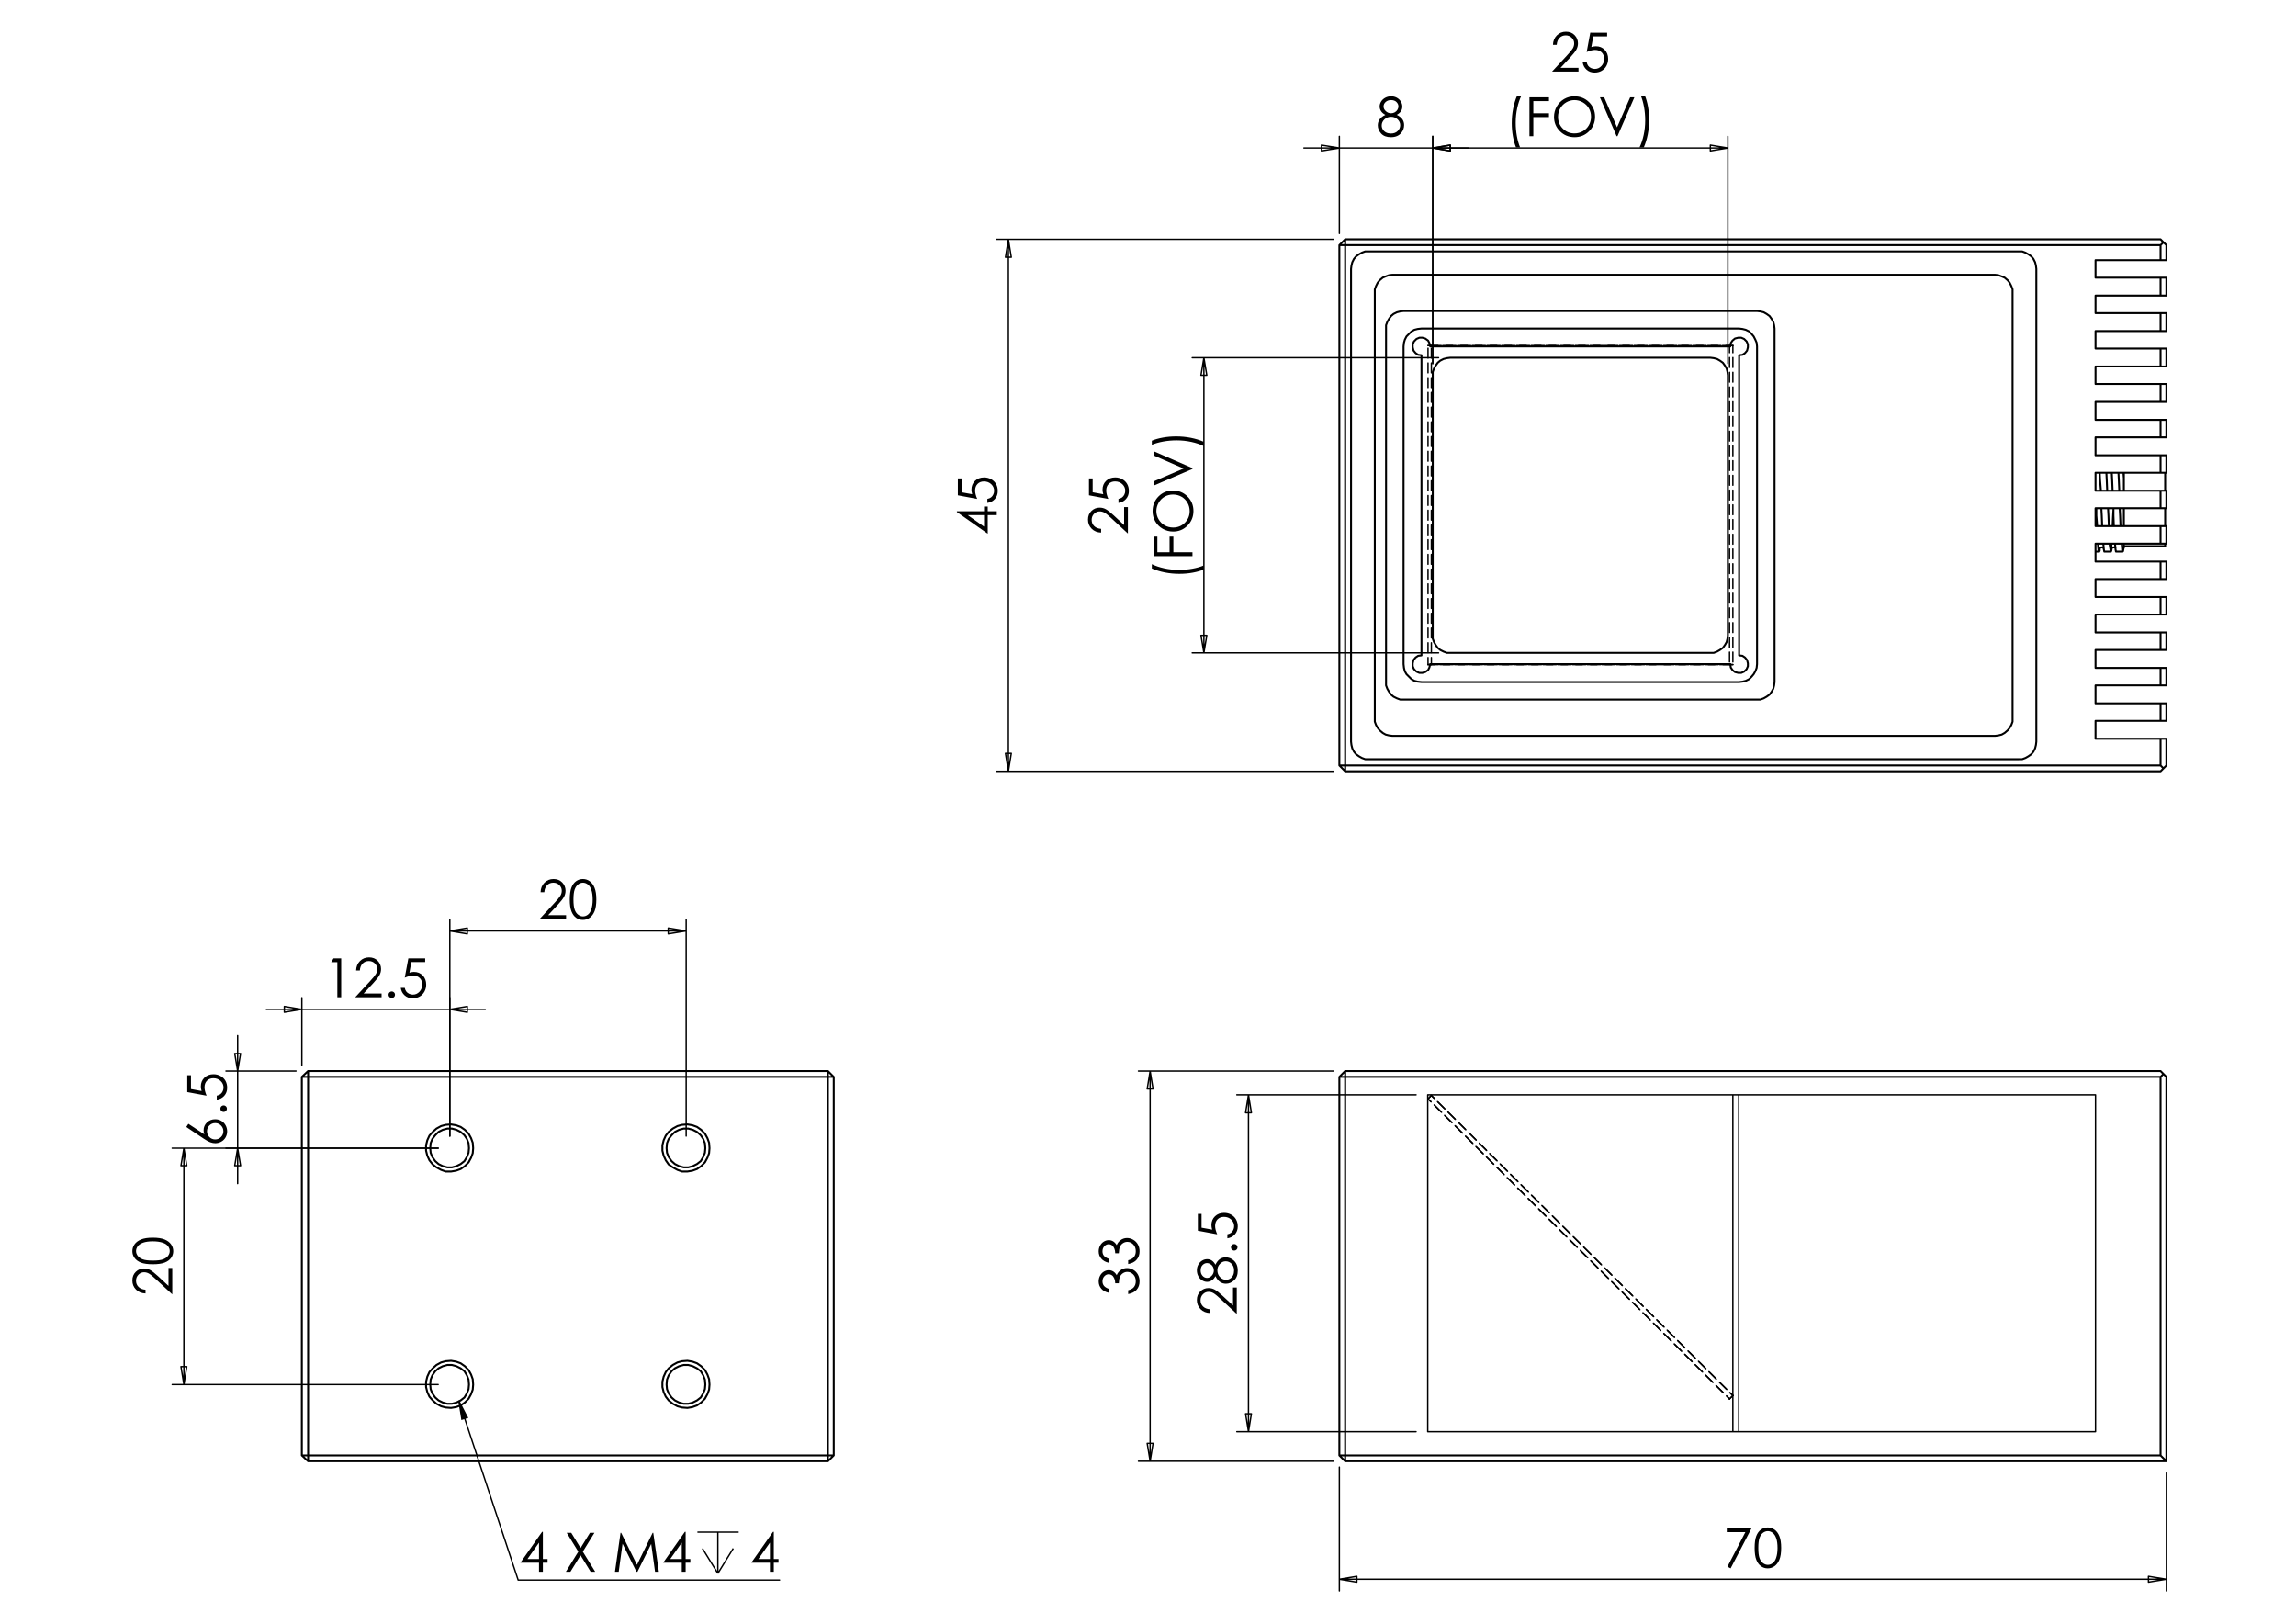 <?xml version="1.0" encoding="utf-8"?>
<!-- Generator: Adobe Illustrator 16.0.0, SVG Export Plug-In . SVG Version: 6.00 Build 0)  -->
<!DOCTYPE svg PUBLIC "-//W3C//DTD SVG 1.1//EN" "http://www.w3.org/Graphics/SVG/1.1/DTD/svg11.dtd">
<svg version="1.1" id="Ebene_1" xmlns="http://www.w3.org/2000/svg" xmlns:xlink="http://www.w3.org/1999/xlink" x="0px" y="0px"
	 width="841.89px" height="595.276px" viewBox="0 0 841.89 595.276" enable-background="new 0 0 841.89 595.276"
	 xml:space="preserve">
<g>
	<path d="M350.871,187.725v-0.289h9.955v-1.727h1.358v1.727h3.318v1.415h-3.318v6.827L350.871,187.725z M360.826,188.851h-5.995
		l5.995,4.227V188.851z"/>
	<path d="M351.23,175.412h1.358v5.069l3.892,0.713c-0.182-0.62-0.273-1.178-0.273-1.675c0-1.298,0.435-2.369,1.305-3.211
		c0.87-0.843,1.984-1.264,3.342-1.264c0.938,0,1.798,0.217,2.581,0.65s1.383,1.02,1.8,1.76c0.417,0.74,0.625,1.595,0.625,2.565
		c0,1.157-0.354,2.133-1.063,2.929c-0.708,0.794-1.625,1.27-2.75,1.425v-1.464c0.55-0.11,0.996-0.296,1.339-0.557
		c0.343-0.262,0.619-0.611,0.829-1.048c0.211-0.436,0.315-0.894,0.315-1.372c0-0.937-0.355-1.742-1.066-2.415
		c-0.71-0.672-1.598-1.008-2.664-1.008c-0.962,0-1.744,0.304-2.345,0.911c-0.601,0.608-0.901,1.419-0.901,2.434
		c0,0.841,0.255,1.859,0.766,3.055l-7.092-1.319V175.412z"/>
</g>
<g>
	<path d="M403.757,193.897v1.368c-1.408-0.039-2.563-0.509-3.467-1.412c-0.903-0.903-1.355-2.017-1.355-3.343
		c0-1.313,0.424-2.376,1.271-3.188c0.848-0.812,1.848-1.218,3-1.218c0.809,0,1.568,0.193,2.276,0.581
		c0.708,0.387,1.668,1.139,2.877,2.255l3.829,3.556v-6.586h1.378v9.695l-5.893-5.455c-1.185-1.106-2.064-1.826-2.637-2.159
		c-0.573-0.333-1.176-0.5-1.812-0.5c-0.802,0-1.493,0.299-2.072,0.898c-0.58,0.599-0.869,1.331-0.869,2.198
		c0,0.913,0.304,1.671,0.912,2.276C401.803,193.468,402.657,193.813,403.757,193.897z"/>
	<path d="M399.293,175.409h1.359v5.072l3.892,0.714c-0.182-0.62-0.274-1.179-0.274-1.677c0-1.299,0.436-2.371,1.306-3.214
		c0.87-0.844,1.984-1.265,3.342-1.265c0.938,0,1.799,0.217,2.582,0.65c0.783,0.434,1.382,1.021,1.799,1.761
		c0.418,0.741,0.626,1.597,0.626,2.567c0,1.158-0.354,2.135-1.063,2.931c-0.708,0.796-1.625,1.271-2.75,1.427v-1.466
		c0.55-0.11,0.997-0.296,1.339-0.558c0.343-0.262,0.62-0.611,0.829-1.048c0.211-0.437,0.316-0.895,0.316-1.374
		c0-0.938-0.355-1.743-1.066-2.416c-0.711-0.673-1.599-1.009-2.665-1.009c-0.962,0-1.743,0.304-2.344,0.912
		c-0.601,0.608-0.901,1.42-0.901,2.436c0,0.841,0.256,1.861,0.767,3.057l-7.093-1.319V175.409z"/>
</g>
<g>
	<path d="M422.349,208.407v-1.573c1.3,0.634,2.817,1.143,4.55,1.524c1.733,0.382,3.522,0.573,5.365,0.573
		c1.707,0,3.354-0.144,4.938-0.432c1.585-0.288,2.979-0.685,4.182-1.189v1.496c-1.151,0.479-2.506,0.86-4.065,1.146
		c-1.559,0.285-3.182,0.427-4.87,0.427c-1.817,0-3.588-0.168-5.312-0.505S423.817,209.048,422.349,208.407z"/>
	<path d="M422.979,203.893v-7.155h1.398v5.728h4.473v-5.728h1.396v5.728h7.005v1.427H422.979z"/>
	<path d="M422.62,187.451c0-2.163,0.722-3.973,2.163-5.43c1.443-1.458,3.218-2.186,5.327-2.186c2.09,0,3.86,0.727,5.316,2.181
		c1.455,1.454,2.184,3.227,2.184,5.319c0,2.118-0.726,3.905-2.174,5.362c-1.449,1.457-3.201,2.186-5.259,2.186
		c-1.371,0-2.642-0.332-3.813-0.996c-1.171-0.664-2.087-1.568-2.751-2.715C422.951,190.026,422.62,188.785,422.62,187.451z
		 M424.008,187.388c0,1.057,0.274,2.058,0.825,3.005c0.55,0.947,1.292,1.685,2.224,2.217c0.933,0.532,1.971,0.797,3.117,0.797
		c1.695,0,3.128-0.588,4.296-1.765c1.169-1.176,1.753-2.595,1.753-4.254c0-1.108-0.269-2.134-0.807-3.078
		c-0.537-0.943-1.271-1.679-2.203-2.208c-0.932-0.528-1.969-0.792-3.107-0.792c-1.133,0-2.157,0.265-3.073,0.792
		c-0.916,0.529-1.649,1.272-2.199,2.232C424.282,185.294,424.008,186.312,424.008,187.388z"/>
	<path d="M422.979,178.058v-1.554l11.027-4.732l-11.027-4.811v-1.553l14.272,6.213v0.311L422.979,178.058z"/>
	<path d="M441.384,161.971v1.573c-1.3-0.641-2.817-1.15-4.55-1.529c-1.733-0.379-3.522-0.568-5.365-0.568
		c-1.707,0-3.354,0.144-4.938,0.432c-1.585,0.288-2.979,0.685-4.182,1.189v-1.495c1.151-0.485,2.508-0.869,4.069-1.15
		c1.563-0.282,3.188-0.422,4.876-0.422c1.812,0,3.578,0.168,5.302,0.505S439.916,161.331,441.384,161.971z"/>
</g>
<g>
	<path d="M570.804,16.441h-1.368c0.039-1.407,0.509-2.563,1.412-3.467c0.902-0.903,2.017-1.355,3.344-1.355
		c1.313,0,2.376,0.424,3.188,1.272c0.813,0.847,1.218,1.847,1.218,2.999c0,0.81-0.193,1.568-0.58,2.277
		c-0.388,0.708-1.139,1.667-2.255,2.877l-3.557,3.829h6.586v1.377h-9.695l5.454-5.893c1.106-1.185,1.826-2.063,2.159-2.637
		c0.334-0.572,0.5-1.176,0.5-1.811c0-0.803-0.299-1.494-0.897-2.073s-1.331-0.869-2.198-0.869c-0.912,0-1.671,0.304-2.275,0.912
		C571.232,14.488,570.888,15.341,570.804,16.441z"/>
	<path d="M589.292,11.978v1.358h-5.073l-0.714,3.892c0.62-0.182,1.18-0.273,1.677-0.273c1.3,0,2.37,0.435,3.214,1.305
		c0.844,0.87,1.266,1.984,1.266,3.342c0,0.938-0.217,1.798-0.65,2.581c-0.434,0.782-1.021,1.383-1.762,1.8s-1.596,0.626-2.566,0.626
		c-1.159,0-2.136-0.354-2.931-1.063c-0.796-0.708-1.271-1.625-1.427-2.75h1.465c0.11,0.55,0.296,0.996,0.558,1.339
		c0.263,0.343,0.612,0.619,1.049,0.829c0.437,0.21,0.895,0.315,1.373,0.315c0.938,0,1.744-0.355,2.417-1.066
		c0.673-0.71,1.01-1.598,1.01-2.664c0-0.962-0.306-1.744-0.913-2.345c-0.608-0.601-1.421-0.901-2.436-0.901
		c-0.842,0-1.86,0.256-3.058,0.767l1.32-7.092H589.292z"/>
</g>
<g>
	<path d="M556.296,35.032h1.572c-0.635,1.3-1.143,2.817-1.524,4.551c-0.382,1.733-0.572,3.521-0.572,5.365
		c0,1.707,0.145,3.354,0.431,4.938c0.289,1.585,0.686,2.979,1.189,4.183h-1.494c-0.479-1.152-0.861-2.507-1.146-4.065
		c-0.285-1.559-0.427-3.183-0.427-4.871c0-1.817,0.167-3.588,0.504-5.312S555.655,36.5,556.296,35.032z"/>
	<path d="M560.811,35.663h7.154v1.397h-5.729v4.472h5.729v1.397h-5.729v7.005h-1.426V35.663z"/>
	<path d="M577.25,35.303c2.164,0,3.974,0.722,5.432,2.164c1.456,1.443,2.186,3.218,2.186,5.327c0,2.089-0.727,3.861-2.182,5.317
		c-1.454,1.456-3.227,2.183-5.317,2.183c-2.118,0-3.906-0.725-5.363-2.174c-1.457-1.448-2.186-3.201-2.186-5.258
		c0-1.372,0.331-2.643,0.995-3.813c0.664-1.17,1.568-2.087,2.715-2.75C574.677,35.635,575.917,35.303,577.25,35.303z
		 M577.313,36.691c-1.057,0-2.059,0.275-3.004,0.825c-0.946,0.55-1.686,1.292-2.218,2.224c-0.531,0.932-0.797,1.971-0.797,3.117
		c0,1.696,0.588,3.128,1.765,4.297s2.595,1.752,4.254,1.752c1.108,0,2.135-0.269,3.078-0.806s1.679-1.272,2.207-2.204
		c0.528-0.933,0.793-1.968,0.793-3.107c0-1.133-0.265-2.158-0.793-3.074c-0.528-0.916-1.271-1.649-2.231-2.199
		S578.39,36.691,577.313,36.691z"/>
	<path d="M586.645,35.663h1.553l4.732,11.026l4.811-11.026h1.554l-6.213,14.271h-0.311L586.645,35.663z"/>
	<path d="M602.731,54.068h-1.572c0.641-1.3,1.15-2.817,1.529-4.551c0.378-1.733,0.567-3.522,0.567-5.365
		c0-1.708-0.145-3.354-0.433-4.938s-0.684-2.979-1.188-4.182h1.495c0.485,1.151,0.868,2.508,1.15,4.07
		c0.281,1.562,0.422,3.187,0.422,4.875c0,1.812-0.168,3.579-0.504,5.302C603.861,51.003,603.372,52.599,602.731,54.068z"/>
</g>
<g>
	<path d="M512.162,42.104c0.963,0.479,1.652,1.025,2.069,1.64c0.417,0.614,0.625,1.313,0.625,2.095c0,1.1-0.358,2.07-1.075,2.911
		c-0.879,1.029-2.136,1.543-3.771,1.543c-1.577,0-2.772-0.451-3.587-1.354c-0.813-0.902-1.222-1.897-1.222-2.984
		c0-0.795,0.214-1.512,0.641-2.148c0.426-0.637,1.138-1.205,2.132-1.703c-0.697-0.362-1.221-0.812-1.569-1.348
		c-0.35-0.537-0.523-1.112-0.523-1.727c0-0.622,0.185-1.228,0.557-1.82c0.372-0.591,0.886-1.057,1.541-1.397
		c0.655-0.339,1.365-0.509,2.128-0.509c0.743,0,1.432,0.172,2.064,0.514c0.633,0.343,1.13,0.809,1.487,1.397
		c0.359,0.588,0.539,1.207,0.539,1.853c0,0.647-0.17,1.223-0.509,1.727C513.349,41.299,512.84,41.736,512.162,42.104z
		 M510.103,42.823c-0.981,0-1.804,0.318-2.469,0.956s-0.996,1.379-0.996,2.227c0,0.524,0.142,1.019,0.426,1.484
		c0.283,0.466,0.681,0.825,1.19,1.077s1.101,0.378,1.771,0.378c1.038,0,1.864-0.307,2.477-0.921c0.613-0.614,0.92-1.333,0.92-2.154
		c0-0.796-0.324-1.502-0.973-2.12C511.801,43.131,511.018,42.823,510.103,42.823z M510.035,36.691c-0.784,0-1.433,0.231-1.947,0.694
		s-0.771,1.014-0.771,1.654c0,0.634,0.275,1.208,0.83,1.723c0.553,0.514,1.199,0.771,1.938,0.771c0.472,0,0.919-0.116,1.339-0.349
		c0.421-0.233,0.749-0.552,0.986-0.956c0.236-0.404,0.354-0.811,0.354-1.218c0-0.576-0.232-1.106-0.698-1.591
		C511.598,36.933,510.922,36.691,510.035,36.691z"/>
</g>
<g>
	<path d="M633.169,560.35h9.047l-7.632,14.631l-1.181-0.605l6.585-12.667h-6.819V560.35z"/>
	<path d="M643.381,567.491c0-1.883,0.201-3.338,0.604-4.366c0.405-1.027,0.976-1.807,1.713-2.338
		c0.736-0.529,1.561-0.796,2.472-0.796c0.925,0,1.763,0.268,2.512,0.801c0.75,0.534,1.344,1.334,1.78,2.401
		c0.436,1.067,0.653,2.5,0.653,4.298c0,1.792-0.215,3.219-0.645,4.279c-0.431,1.061-1.023,1.861-1.779,2.4
		c-0.756,0.54-1.597,0.811-2.521,0.811c-0.911,0-1.732-0.262-2.463-0.786c-0.73-0.523-1.302-1.304-1.711-2.343
		C643.586,570.813,643.381,569.36,643.381,567.491z M644.729,567.515c0,1.612,0.143,2.831,0.431,3.655
		c0.287,0.826,0.713,1.452,1.275,1.88c0.563,0.427,1.157,0.641,1.784,0.641c0.634,0,1.225-0.21,1.774-0.626
		c0.55-0.418,0.967-1.044,1.251-1.879c0.355-1.017,0.533-2.24,0.533-3.671c0-1.437-0.158-2.614-0.475-3.529
		c-0.317-0.916-0.755-1.586-1.313-2.01c-0.561-0.425-1.149-0.636-1.771-0.636c-0.634,0-1.229,0.211-1.784,0.636
		c-0.556,0.424-0.979,1.049-1.271,1.873C644.873,564.675,644.729,565.897,644.729,567.515z"/>
</g>
<g>
	<path d="M406.529,472.501v1.454c-1.177-0.265-2.083-0.771-2.716-1.521c-0.634-0.751-0.951-1.636-0.951-2.657
		c0-0.743,0.169-1.437,0.51-2.08c0.339-0.643,0.797-1.141,1.372-1.493c0.577-0.353,1.177-0.528,1.805-0.528
		c1.229,0,2.203,0.61,2.921,1.833c0.278-0.686,0.686-1.248,1.222-1.688c0.757-0.619,1.604-0.93,2.542-0.93
		c0.809,0,1.581,0.213,2.314,0.64c0.734,0.427,1.301,1.009,1.703,1.746c0.401,0.736,0.602,1.561,0.602,2.473
		c0,1.228-0.355,2.252-1.063,3.073c-0.708,0.821-1.748,1.358-3.119,1.609v-1.396c0.925-0.245,1.595-0.598,2.008-1.057
		c0.524-0.588,0.786-1.339,0.786-2.25c0-1.034-0.311-1.865-0.931-2.491c-0.621-0.628-1.349-0.941-2.184-0.941
		c-0.555,0-1.076,0.157-1.562,0.47c-0.485,0.314-0.85,0.734-1.096,1.262c-0.246,0.526-0.398,1.343-0.456,2.448h-1.31
		c0-0.652-0.115-1.248-0.345-1.784s-0.522-0.926-0.878-1.168c-0.355-0.243-0.744-0.364-1.164-0.364c-0.622,0-1.158,0.247-1.61,0.742
		c-0.454,0.494-0.68,1.119-0.68,1.876c0,0.614,0.173,1.145,0.519,1.591C405.114,471.813,405.701,472.191,406.529,472.501z"/>
	<path d="M406.529,461.495v1.455c-1.177-0.266-2.083-0.771-2.716-1.522c-0.634-0.75-0.951-1.636-0.951-2.656
		c0-0.744,0.169-1.437,0.51-2.081c0.339-0.643,0.797-1.141,1.372-1.493c0.577-0.353,1.177-0.528,1.805-0.528
		c1.229,0,2.203,0.61,2.921,1.833c0.278-0.685,0.686-1.248,1.222-1.688c0.757-0.62,1.604-0.931,2.542-0.931
		c0.809,0,1.581,0.213,2.314,0.64c0.734,0.427,1.301,1.009,1.703,1.746s0.602,1.561,0.602,2.473c0,1.229-0.355,2.252-1.063,3.073
		c-0.708,0.821-1.748,1.358-3.119,1.609v-1.396c0.925-0.244,1.595-0.597,2.008-1.056c0.524-0.589,0.786-1.339,0.786-2.25
		c0-1.034-0.311-1.866-0.931-2.492c-0.621-0.627-1.349-0.941-2.184-0.941c-0.555,0-1.076,0.158-1.562,0.471
		c-0.485,0.313-0.85,0.733-1.096,1.261s-0.398,1.343-0.456,2.449h-1.31c0-0.653-0.115-1.248-0.345-1.785
		c-0.229-0.536-0.522-0.926-0.878-1.168c-0.355-0.243-0.744-0.363-1.164-0.363c-0.622,0-1.158,0.247-1.61,0.741
		c-0.454,0.494-0.68,1.119-0.68,1.877c0,0.613,0.173,1.144,0.519,1.59C405.114,460.807,405.701,461.185,406.529,461.495z"/>
</g>
<g>
	<path d="M443.688,480.005v1.367c-1.407-0.039-2.563-0.509-3.467-1.411c-0.903-0.901-1.355-2.016-1.355-3.341
		c0-1.313,0.424-2.374,1.271-3.186c0.848-0.811,1.848-1.216,2.999-1.216c0.809,0,1.568,0.192,2.276,0.579s1.668,1.139,2.878,2.254
		l3.828,3.554v-6.581h1.378v9.687l-5.893-5.449c-1.185-1.106-2.063-1.824-2.637-2.158c-0.573-0.332-1.176-0.498-1.812-0.498
		c-0.802,0-1.493,0.298-2.072,0.896c-0.58,0.598-0.869,1.33-0.869,2.195c0,0.912,0.304,1.671,0.912,2.274
		C441.734,479.577,442.589,479.921,443.688,480.005z"/>
	<path d="M445.667,463.666c0.479-0.964,1.025-1.654,1.64-2.07c0.615-0.417,1.313-0.626,2.096-0.626c1.1,0,2.07,0.359,2.911,1.077
		c1.028,0.879,1.543,2.137,1.543,3.771c0,1.577-0.451,2.773-1.354,3.588s-1.896,1.222-2.984,1.222c-0.796,0-1.512-0.213-2.149-0.64
		c-0.636-0.427-1.203-1.138-1.702-2.134c-0.362,0.698-0.812,1.223-1.349,1.571s-1.112,0.523-1.728,0.523
		c-0.62,0-1.227-0.187-1.818-0.558s-1.058-0.886-1.396-1.542c-0.341-0.655-0.51-1.365-0.51-2.128c0-0.743,0.172-1.432,0.514-2.065
		c0.343-0.634,0.81-1.13,1.398-1.489c0.588-0.357,1.205-0.537,1.852-0.537c0.647,0,1.223,0.169,1.728,0.509
		C444.862,462.477,445.299,462.987,445.667,463.666z M440.254,465.793c0,0.783,0.231,1.434,0.693,1.947
		c0.463,0.516,1.014,0.772,1.654,0.772c0.634,0,1.208-0.276,1.723-0.83c0.514-0.554,0.771-1.2,0.771-1.938
		c0-0.472-0.116-0.919-0.349-1.34s-0.552-0.749-0.957-0.986c-0.403-0.236-0.809-0.354-1.217-0.354c-0.575,0-1.106,0.232-1.592,0.699
		C440.496,464.229,440.254,464.907,440.254,465.793z M446.386,465.726c0,0.98,0.317,1.805,0.955,2.47s1.38,0.997,2.227,0.997
		c0.524,0,1.019-0.143,1.484-0.427c0.466-0.283,0.825-0.681,1.077-1.19s0.378-1.101,0.378-1.772c0-1.039-0.307-1.865-0.921-2.479
		c-0.615-0.613-1.332-0.92-2.154-0.92c-0.795,0-1.502,0.324-2.119,0.974C446.694,464.027,446.386,464.809,446.386,465.726z"/>
	<path d="M451.362,457.286c0-0.329,0.116-0.611,0.349-0.844c0.233-0.232,0.518-0.35,0.854-0.35c0.33,0,0.613,0.117,0.85,0.35
		s0.354,0.515,0.354,0.844s-0.117,0.61-0.354,0.843c-0.236,0.233-0.52,0.35-0.85,0.35c-0.337,0-0.621-0.116-0.854-0.35
		C451.479,457.896,451.362,457.615,451.362,457.286z"/>
	<path d="M439.225,445.027h1.359v5.069l3.892,0.714c-0.182-0.62-0.273-1.179-0.273-1.676c0-1.298,0.436-2.368,1.306-3.211
		s1.983-1.264,3.342-1.264c0.938,0,1.799,0.216,2.581,0.649c0.783,0.434,1.383,1.02,1.799,1.76c0.418,0.74,0.627,1.595,0.627,2.565
		c0,1.157-0.355,2.132-1.063,2.928c-0.708,0.795-1.625,1.271-2.75,1.426v-1.464c0.55-0.11,0.997-0.296,1.339-0.558
		c0.343-0.262,0.62-0.611,0.829-1.048c0.211-0.437,0.316-0.894,0.316-1.372c0-0.938-0.356-1.742-1.066-2.414
		c-0.711-0.673-1.599-1.009-2.665-1.009c-0.962,0-1.743,0.304-2.344,0.911s-0.901,1.419-0.901,2.435c0,0.84,0.256,1.858,0.767,3.055
		l-7.093-1.319V445.027z"/>
</g>
<g>
	<path d="M199.586,327.093h-1.367c0.039-1.408,0.509-2.563,1.411-3.467c0.901-0.903,2.015-1.356,3.34-1.356
		c1.313,0,2.375,0.425,3.186,1.271c0.812,0.849,1.217,1.848,1.217,3c0,0.809-0.193,1.568-0.58,2.276
		c-0.387,0.708-1.138,1.668-2.253,2.878l-3.553,3.828h6.581v1.378h-9.688l5.45-5.893c1.105-1.185,1.824-2.063,2.157-2.637
		s0.5-1.177,0.5-1.812c0-0.803-0.299-1.493-0.897-2.072c-0.598-0.58-1.33-0.869-2.196-0.869c-0.911,0-1.669,0.304-2.274,0.912
		C200.014,325.139,199.669,325.994,199.586,327.093z"/>
	<path d="M208.924,329.77c0-1.882,0.202-3.338,0.606-4.366c0.404-1.027,0.974-1.807,1.711-2.338
		c0.737-0.529,1.562-0.796,2.473-0.796c0.924,0,1.761,0.268,2.512,0.801c0.75,0.534,1.343,1.335,1.779,2.402
		c0.437,1.067,0.655,2.499,0.655,4.297c0,1.792-0.215,3.219-0.645,4.279c-0.43,1.061-1.023,1.861-1.78,2.401s-1.597,0.81-2.521,0.81
		c-0.912,0-1.732-0.261-2.463-0.785c-0.731-0.524-1.301-1.305-1.712-2.344C209.129,333.093,208.924,331.64,208.924,329.77z
		 M210.271,329.794c0,1.612,0.144,2.831,0.432,3.655c0.288,0.826,0.713,1.452,1.275,1.88c0.563,0.427,1.157,0.641,1.784,0.641
		c0.633,0,1.225-0.209,1.774-0.626c0.55-0.418,0.967-1.044,1.251-1.879c0.355-1.017,0.534-2.24,0.534-3.671
		c0-1.437-0.159-2.613-0.476-3.529c-0.316-0.915-0.755-1.586-1.313-2.01c-0.56-0.424-1.149-0.636-1.77-0.636
		c-0.634,0-1.229,0.212-1.784,0.636s-0.979,1.049-1.27,1.873C210.417,326.955,210.271,328.176,210.271,329.794z"/>
</g>
<g>
	<path d="M53.358,472.832v1.367c-1.407-0.039-2.563-0.509-3.466-1.411c-0.904-0.901-1.356-2.016-1.356-3.341
		c0-1.313,0.424-2.374,1.272-3.186c0.848-0.811,1.847-1.216,2.999-1.216c0.809,0,1.568,0.192,2.276,0.579
		c0.708,0.388,1.668,1.139,2.877,2.254l3.829,3.554v-6.581h1.378v9.687l-5.893-5.449c-1.184-1.105-2.063-1.824-2.636-2.157
		s-1.177-0.499-1.811-0.499c-0.803,0-1.494,0.298-2.073,0.896c-0.579,0.598-0.869,1.33-0.869,2.195c0,0.913,0.304,1.671,0.912,2.275
		C51.405,472.403,52.259,472.748,53.358,472.832z"/>
	<path d="M56.036,463.493c-1.882,0-3.337-0.202-4.366-0.605c-1.029-0.404-1.808-0.976-2.338-1.713
		c-0.53-0.735-0.796-1.561-0.796-2.472c0-0.924,0.267-1.762,0.801-2.512s1.334-1.343,2.401-1.779c1.067-0.437,2.5-0.654,4.298-0.654
		c1.792,0,3.218,0.215,4.279,0.645c1.061,0.431,1.861,1.023,2.401,1.779c0.54,0.756,0.81,1.598,0.81,2.521
		c0,0.911-0.262,1.732-0.786,2.463c-0.524,0.73-1.305,1.302-2.343,1.712S57.906,463.493,56.036,463.493z M56.061,462.145
		c1.612,0,2.831-0.144,3.656-0.432c0.825-0.287,1.452-0.713,1.879-1.274c0.427-0.563,0.641-1.157,0.641-1.785
		c0-0.634-0.208-1.225-0.626-1.774c-0.417-0.55-1.043-0.967-1.879-1.251c-1.016-0.354-2.239-0.533-3.67-0.533
		c-1.437,0-2.613,0.158-3.53,0.476c-0.916,0.316-1.585,0.755-2.009,1.313c-0.425,0.56-0.636,1.149-0.636,1.77
		c0,0.635,0.211,1.229,0.636,1.785c0.424,0.555,1.048,0.979,1.874,1.27S54.442,462.145,56.061,462.145z"/>
</g>
<g>
	<path d="M68.308,413.178l0.767-1.173l5.84,3.856c-0.174-0.518-0.261-1.002-0.261-1.455c0-1.133,0.409-2.096,1.227-2.885
		c0.818-0.79,1.826-1.185,3.022-1.185c0.822,0,1.564,0.19,2.227,0.573c0.663,0.381,1.19,0.923,1.582,1.625s0.587,1.457,0.587,2.267
		c0,0.782-0.189,1.509-0.567,2.179c-0.379,0.67-0.911,1.195-1.596,1.576c-0.686,0.383-1.42,0.573-2.203,0.573
		c-0.583,0-1.195-0.117-1.839-0.354c-0.644-0.236-1.417-0.658-2.323-1.268L68.308,413.178z M75.905,414.745
		c0,0.828,0.292,1.535,0.878,2.121c0.585,0.585,1.295,0.878,2.129,0.878c0.828,0,1.535-0.293,2.12-0.879
		c0.585-0.585,0.878-1.292,0.878-2.121c0-0.828-0.293-1.535-0.878-2.122c-0.585-0.585-1.292-0.879-2.12-0.879
		c-0.834,0-1.544,0.294-2.129,0.879C76.197,413.208,75.905,413.916,75.905,414.745z"/>
	<path d="M80.804,406.46c0-0.331,0.117-0.611,0.349-0.844c0.233-0.232,0.518-0.35,0.854-0.35c0.331,0,0.613,0.117,0.849,0.35
		c0.236,0.232,0.354,0.513,0.354,0.844c0,0.329-0.118,0.61-0.354,0.843c-0.236,0.232-0.519,0.349-0.849,0.349
		c-0.335,0-0.621-0.116-0.854-0.349C80.921,407.071,80.804,406.79,80.804,406.46z"/>
	<path d="M68.667,394.205h1.358v5.067l3.892,0.714c-0.182-0.619-0.272-1.179-0.272-1.675c0-1.298,0.435-2.369,1.305-3.211
		c0.87-0.843,1.984-1.264,3.342-1.264c0.938,0,1.798,0.216,2.581,0.649s1.383,1.02,1.8,1.759c0.417,0.74,0.626,1.596,0.626,2.565
		c0,1.157-0.354,2.132-1.063,2.927c-0.708,0.796-1.625,1.271-2.75,1.426v-1.464c0.55-0.11,0.996-0.295,1.339-0.558
		c0.343-0.262,0.619-0.611,0.829-1.047c0.21-0.437,0.315-0.894,0.315-1.372c0-0.937-0.355-1.741-1.066-2.414
		c-0.71-0.672-1.598-1.008-2.664-1.008c-0.962,0-1.744,0.304-2.345,0.911s-0.901,1.419-0.901,2.434c0,0.84,0.255,1.858,0.766,3.054
		l-7.092-1.318V394.205z"/>
</g>
<g>
	<path d="M122.305,351.338h2.803v14.272h-1.416v-12.874h-2.24L122.305,351.338z"/>
	<path d="M131.935,355.802h-1.367c0.039-1.407,0.509-2.563,1.411-3.467c0.902-0.903,2.015-1.355,3.34-1.355
		c1.313,0,2.375,0.424,3.186,1.271c0.812,0.849,1.217,1.848,1.217,3c0,0.809-0.193,1.568-0.581,2.276
		c-0.387,0.708-1.138,1.668-2.253,2.878l-3.553,3.828h6.581v1.378h-9.688l5.45-5.893c1.105-1.185,1.824-2.063,2.157-2.637
		c0.333-0.573,0.5-1.176,0.5-1.812c0-0.803-0.299-1.493-0.897-2.072c-0.598-0.58-1.33-0.869-2.196-0.869
		c-0.911,0-1.669,0.304-2.274,0.912C132.362,353.848,132.018,354.703,131.935,355.802z"/>
	<path d="M143.648,363.476c0.33,0,0.611,0.116,0.844,0.349c0.233,0.233,0.349,0.518,0.349,0.854c0,0.329-0.116,0.613-0.349,0.85
		c-0.233,0.235-0.514,0.354-0.844,0.354c-0.33,0-0.61-0.118-0.843-0.354c-0.233-0.236-0.349-0.521-0.349-0.85
		c0-0.337,0.116-0.621,0.349-0.854C143.038,363.592,143.318,363.476,143.648,363.476z"/>
	<path d="M155.905,351.338v1.359h-5.068l-0.713,3.892c0.62-0.182,1.178-0.274,1.675-0.274c1.298,0,2.369,0.437,3.211,1.307
		c0.843,0.87,1.264,1.983,1.264,3.342c0,0.938-0.217,1.799-0.649,2.581c-0.434,0.782-1.02,1.382-1.76,1.799
		c-0.74,0.418-1.595,0.626-2.565,0.626c-1.157,0-2.133-0.354-2.928-1.063c-0.795-0.708-1.271-1.625-1.425-2.75h1.464
		c0.11,0.55,0.296,0.996,0.558,1.339c0.262,0.343,0.611,0.62,1.047,0.829c0.437,0.211,0.894,0.316,1.373,0.316
		c0.937,0,1.742-0.356,2.415-1.066c0.672-0.711,1.008-1.599,1.008-2.665c0-0.962-0.304-1.743-0.911-2.344
		c-0.608-0.602-1.419-0.901-2.434-0.901c-0.841,0-1.859,0.256-3.055,0.767l1.319-7.093H155.905z"/>
</g>
<g>
	<path d="M198.766,561.603h0.289v9.954h1.726v1.357h-1.726v3.319h-1.416v-3.319h-6.828L198.766,561.603z M197.639,571.557v-5.994
		l-4.227,5.994H197.639z"/>
	<path d="M207.798,561.961h1.667l3.416,5.554l3.436-5.554h1.646l-4.256,6.896l4.537,7.376h-1.667l-3.704-6.023l-3.717,6.023h-1.668
		l4.558-7.367L207.798,561.961z"/>
	<path d="M225.494,576.234l2.042-14.272h0.232l5.8,11.711l5.744-11.711h0.229l2.053,14.272h-1.398l-1.41-10.207l-5.044,10.207
		h-0.365l-5.104-10.284l-1.402,10.284H225.494z"/>
	<path d="M251.12,561.603h0.289v9.954h1.727v1.357h-1.727v3.319h-1.416v-3.319h-6.828L251.12,561.603z M249.992,571.557v-5.994
		l-4.227,5.994H249.992z"/>
</g>
<path fill="none" stroke="#000000" stroke-width="0.51" stroke-miterlimit="10" d="M268.875,567.673l-5.655,9.171 M257.564,567.673
	l5.655,9.171 M263.219,561.712v15.132 M255.73,561.712h15.131"/>
<g>
	<path d="M283.444,561.603h0.289v9.954h1.728v1.357h-1.728v3.319h-1.417v-3.319h-6.833L283.444,561.603z M282.316,571.557v-5.994
		l-4.23,5.994H282.316z"/>
</g>
<polyline fill="none" stroke="#000000" stroke-width="0.51" stroke-miterlimit="10" points="168.303,513.718 171.359,519.679 
	169.372,520.292 168.303,513.718 "/>
<path fill="none" stroke="#000000" stroke-width="0.51" stroke-linecap="round" stroke-linejoin="round" stroke-miterlimit="10" d="
	M190.006,579.29l-21.703-65.571 M285.84,579.29h-95.834 M190.006,579.29h95.834 M285.84,579.29h-95.834 M190.006,579.29h95.834
	 M285.84,579.29h-95.834 M190.006,579.29h95.834"/>
<path fill="none" stroke="#000000" stroke-width="0.51" stroke-linecap="round" stroke-linejoin="round" stroke-miterlimit="10" d="
	M458.863,518.303l-1.071,6.573 M456.723,518.303h2.141 M457.792,524.876l-1.069-6.573 M456.723,407.949l1.069-6.573
	 M458.863,407.949h-2.141 M457.792,401.375l1.071,6.573 M457.792,401.375v123.501 M519.237,524.876h-65.725 M519.237,401.375
	h-65.725 M637.54,401.375v123.501 M635.399,524.876V401.375 M768.376,524.876h-244.86 M768.376,401.375v123.501 M523.516,401.375
	h244.86 M523.516,524.876V401.375"/>
<path fill="none" stroke="#000000" stroke-width="0.51" stroke-linecap="round" stroke-linejoin="round" stroke-miterlimit="10" d="
	M104.259,368.972l6.42,1.071 M104.259,371.113v-2.141 M110.679,370.043l-6.42,1.069 M171.359,371.113l-6.42-1.069 M171.359,368.972
	v2.141 M164.939,370.043l6.42-1.071 M110.679,370.043H97.687 M164.939,370.043h-54.26 M164.939,370.043h12.993 M110.679,390.524
	v-24.762 M164.939,416.508v-50.746 M497.532,580.053l-6.419-1.069 M497.532,577.913v2.141 M491.113,578.984l6.419-1.071
	 M787.788,577.913l6.571,1.071 M787.788,580.053v-2.141 M794.359,578.984l-6.571,1.069 M794.359,578.984H491.113 M491.113,537.87
	v45.394 M794.359,540.007v43.256"/>
<path fill="none" stroke="#000000" stroke-width="0.51" stroke-linecap="round" stroke-linejoin="round" stroke-miterlimit="10" d="
	M245.031,340.238l6.573,1.069 M245.031,342.377v-2.14 M251.604,341.307l-6.573,1.07 M171.359,342.377l-6.42-1.07 M171.359,340.238
	v2.14 M164.939,341.307l6.42-1.069 M164.939,341.307h86.665 M251.604,416.508v-79.48 M164.939,416.508v-79.48 M531.771,55.333
	l-6.421-1.07 M531.771,53.192v2.141 M525.35,54.263l6.421-1.071 M484.54,53.192l6.573,1.071 M484.54,55.333v-2.141 M491.113,54.263
	l-6.573,1.07 M525.35,54.263h12.993 M491.113,54.263h34.236 M491.113,54.263h-12.992 M525.35,133.284V49.983 M491.113,85.596V49.983
	"/>
<path fill="none" stroke="#000000" stroke-width="0.51" stroke-linecap="round" stroke-linejoin="round" stroke-miterlimit="10" d="
	M627.146,53.192l6.419,1.071 M627.146,55.333v-2.141 M633.565,54.263l-6.419,1.07 M531.771,55.333l-6.421-1.07 M531.771,53.192
	v2.141 M525.35,54.263l6.421-1.071 M525.35,54.263h108.216 M633.565,133.284V49.983 M525.35,133.284V49.983"/>
<path fill="none" stroke="#000000" stroke-width="0.51" stroke-linecap="round" stroke-linejoin="round" stroke-miterlimit="10" d="
	M88.21,386.245l-1.07,6.42 M86.07,386.245h2.14 M87.141,392.665l-1.07-6.42 M86.07,427.36l1.07-6.418 M88.21,427.36h-2.14
	 M87.141,420.942l1.07,6.418 M87.141,392.665v-12.991 M87.141,420.942v-28.277 M87.141,420.942v12.991 M108.539,392.665H82.86
	 M160.66,420.942h-77.8"/>
<path fill="none" stroke="#000000" stroke-width="0.51" stroke-linecap="round" stroke-linejoin="round" stroke-miterlimit="10" d="
	M68.493,501.031l-1.069,6.573 M66.354,501.031h2.139 M67.424,507.604l-1.07-6.573 M66.354,427.36l1.07-6.418 M68.493,427.36h-2.139
	 M67.424,420.942l1.069,6.418 M67.424,420.942v86.662 M160.66,507.604H63.144 M160.66,420.942H63.144 M422.791,529.156l-1.07,6.572
	 M420.65,529.156h2.141 M421.721,535.728l-1.07-6.572 M420.65,399.237l1.07-6.572 M422.791,399.237h-2.141 M421.721,392.665
	l1.07,6.572 M421.721,392.665v143.063 M488.973,535.728h-71.531 M488.973,392.665h-71.531 M442.508,232.939l-1.07,6.42
	 M440.368,232.939h2.14 M441.438,239.359l-1.069-6.42 M440.368,137.563l1.069-6.419 M442.508,137.563h-2.14 M441.438,131.144
	l1.07,6.419 M441.438,131.144v108.215 M527.49,239.359h-90.331 M527.49,131.144h-90.331 M370.824,276.195l-1.071,6.572
	 M368.684,276.195h2.14 M369.753,282.768l-1.069-6.572 M368.684,94.309l1.069-6.573 M370.824,94.309h-2.14 M369.753,87.736
	l1.071,6.573 M369.753,87.736v195.032 M488.973,282.768h-123.5 M488.973,87.736h-123.5"/>
<polyline points="168.303,513.718 171.359,519.679 169.372,520.292 "/>
<path fill="none" stroke="#000000" stroke-width="0.709" stroke-linecap="round" stroke-linejoin="round" stroke-miterlimit="10" d="
	M793.902,179.902v-1.681v-1.988V174.4 M793.902,192.894v-0.459v-2.139v-2.446v-1.528 M793.902,200.23L793.902,200.23v-0.458v-0.459
	 M793.902,174.4v-1.07 M778.769,179.902v-1.376v-2.445v-0.458 M778.769,192.894v-1.223v-2.597v-2.6v-0.153 M778.769,200.842
	L778.769,200.842v-0.154v-0.764v-0.611 M778.465,202.065l0.152-0.917v-0.306 M778.311,202.217L778.311,202.217 M778.005,199.313
	v0.459l0.154,1.833l0.151,0.611 M777.24,186.321l0.154,2.752l0.152,3.82 M776.782,173.33l0.154,3.057l0.152,3.516 M774.184,201.912
	v-0.152l0.153-0.764 M774.031,202.217L774.031,202.217 M773.573,199.313v0.459l0.306,1.833v0.459 M772.962,186.321l0.154,2.752
	l0.15,3.82 M772.352,173.33l0.152,3.057l0.15,3.516 M769.904,201.912v-0.152v-0.917 M769.598,202.217h0.154 M769.294,199.313v0.459
	l0.152,1.833l0.151,0.611 M768.683,186.321v2.752l0.306,3.82 M768.376,178.832v1.071 M770.362,179.902l-0.305-3.669l-0.153-2.903
	 M770.822,192.894l-0.154-3.82l-0.151-2.752 M771.586,202.217L771.586,202.217l-0.153-0.764l-0.152-1.681l-0.153-0.459
	 M774.644,179.902l-0.153-3.669l-0.153-2.903 M775.103,192.894l-0.154-3.82v-2.752 M775.867,202.217L775.867,202.217l-0.154-0.764
	l-0.153-1.681v-0.459 M778.769,175.317l-0.151-1.987 M778.769,175.317v-1.987 M531.771,239.359h95.376 M525.35,137.563v-1.222
	l0.459-1.223l0.612-1.07l0.765-1.07l0.915-0.765l1.224-0.612l1.225-0.305l1.222-0.153 M627.146,131.144h-95.376 M633.565,232.939
	l-0.153,1.223l-0.305,1.223l-0.61,1.07l-0.765,1.069l-1.07,0.764l-1.07,0.612l-1.223,0.459h-1.223 M531.771,239.359h-1.222
	l-1.225-0.459l-1.224-0.612l-0.915-0.764l-0.765-1.069l-0.612-1.07l-0.459-1.223v-1.223 M525.35,137.563v95.376 M627.146,131.144
	l1.223,0.153l1.223,0.305l1.07,0.612l1.07,0.765l0.765,1.07l0.61,1.07l0.305,1.223l0.153,1.222 M633.565,232.939v-95.376
	 M521.224,250.059h116.47 M644.265,127.018l-0.152-1.376l-0.458-1.07l-0.612-1.222l-0.765-0.917l-0.916-0.917l-1.223-0.611
	l-1.224-0.306l-1.222-0.152 M637.693,120.445h-116.47 M634.483,127.018H524.435 M514.651,127.018v116.467 M644.265,243.485V127.018
	 M524.435,127.018l-0.308-1.224l-0.457-0.917l-1.07-0.764l-1.07-0.306h-1.071l-1.067,0.458l-0.918,0.917l-0.458,1.07v1.07
	l0.306,1.223l0.764,0.917l0.917,0.611l1.223,0.153 M521.224,130.227v110.05 M521.224,120.445l-1.375,0.152l-1.223,0.306l-1.07,0.611
	l-0.918,0.917l-0.917,0.917l-0.611,1.222l-0.304,1.07l-0.154,1.376 M524.435,243.485h110.049 M634.483,243.485l0.151,1.224
	l0.613,0.917l0.916,0.764l1.222,0.306h1.071l1.069-0.459l0.918-0.917l0.459-1.07v-1.07l-0.308-1.223l-0.762-0.916l-0.919-0.612
	l-1.222-0.152 M637.693,250.059l1.222-0.152l1.224-0.307l1.223-0.611l0.916-0.918l0.765-0.917l0.612-1.069l0.458-1.223l0.152-1.376
	 M521.224,240.277l-1.223,0.152l-0.917,0.612l-0.764,0.916l-0.306,1.223v1.07l0.458,1.07l0.918,0.917l1.067,0.459h1.071l1.07-0.306
	l1.07-0.764l0.457-0.917l0.308-1.224 M514.651,243.485l0.154,1.376l0.304,1.223l0.611,1.069l0.917,0.917l0.918,0.918l1.07,0.611
	l1.223,0.307l1.375,0.152 M637.693,240.277v-110.05 M637.693,130.227l1.222-0.153l0.919-0.611l0.762-0.917l0.308-1.223v-1.07
	l-0.459-1.07l-0.918-0.917l-1.069-0.458h-1.071l-1.222,0.306l-0.916,0.764l-0.613,0.917l-0.151,1.224 M731.541,269.776l1.222-0.153
	l1.223-0.306l1.069-0.612l1.072-0.916l0.763-0.917l0.61-1.07l0.46-1.223v-1.375 M737.96,107.3v-1.223l-0.46-1.222l-0.61-1.224
	l-0.763-0.917l-1.072-0.917l-1.069-0.458l-1.223-0.458l-1.222-0.153 M504.106,107.3v155.903 M510.523,269.776h221.018
	 M644.265,114.025H514.651 M644.265,114.025l1.224,0.154l1.223,0.305l1.07,0.611l1.069,0.765l0.764,1.07l0.611,1.071l0.307,1.222
	l0.152,1.223 M650.685,250.059V120.445 M650.685,250.059l-0.152,1.222l-0.307,1.224l-0.611,1.069l-0.764,1.07l-1.069,0.764
	l-1.07,0.611l-1.223,0.458h-1.224 M514.651,256.477h129.613 M514.651,256.477h-1.223l-1.223-0.458l-1.223-0.611l-0.917-0.764
	l-0.766-1.07l-0.61-1.069l-0.459-1.224v-1.222 M508.231,120.445v129.614 M508.231,120.445v-1.223L508.69,118l0.61-1.071l0.766-1.07
	l0.917-0.765l1.223-0.611l1.223-0.305l1.223-0.154 M731.541,100.728H510.523 M510.523,100.728l-1.223,0.153l-1.223,0.458
	l-1.069,0.458l-1.07,0.917l-0.764,0.917l-0.611,1.224l-0.457,1.222v1.223 M504.106,263.204v1.375l0.457,1.223l0.611,1.07
	l0.764,0.917l1.07,0.916l1.069,0.612l1.223,0.306l1.223,0.153 M737.96,263.204V107.3 M493.252,87.736l-2.139,2.14 M792.221,218.878
	h2.139 M794.359,225.297h-2.139 M794.359,218.878v6.418 M794.359,95.378h-2.139 M794.359,89.875v5.502 M794.359,89.875l-1.069-1.07
	 M794.359,121.362h-2.139 M792.221,114.79h2.139 M794.359,114.79v6.572 M794.359,108.37h-2.139 M792.221,101.797h2.139
	 M794.359,101.797v6.573 M794.359,186.321h-2.139 M792.221,179.902h2.139 M794.359,179.902v6.419 M792.221,205.886h2.139
	 M794.359,212.305h-2.139 M794.359,205.886v6.419 M792.221,282.768H493.252 M792.221,282.768l1.069-1.07 M794.359,238.289h-2.139
	 M794.359,231.87v6.418 M792.221,231.87h2.139 M794.359,134.354h-2.139 M792.221,127.782h2.139 M794.359,127.782v6.572
	 M794.359,264.273h-2.139 M794.359,257.854v6.419 M792.221,257.854h2.139 M792.221,270.846h2.139 M792.221,280.628l1.069,1.07
	 M793.29,281.698l1.069-1.07 M794.359,270.846v9.782 M794.359,251.281h-2.139 M794.359,244.862v6.419 M792.221,244.862h2.139
	 M793.29,88.806l-1.069,1.07 M792.221,87.736l1.069,1.07 M493.252,87.736h298.969 M493.252,87.736v2.14 M794.359,147.346h-2.139
	 M792.221,140.773h2.139 M794.359,140.773v6.572 M794.359,160.337h-2.139 M792.221,153.918h2.139 M794.359,153.918v6.419
	 M792.221,218.878h-23.845 M768.376,199.313h23.845 M792.221,205.886h-23.845 M768.376,186.321h23.845 M792.221,192.894h-23.845
	 M768.376,173.33h23.845 M792.221,179.902h-23.845 M768.376,160.337h23.845 M792.221,166.911h-23.845 M768.376,147.346h23.845
	 M792.221,153.918h-23.845 M768.376,140.773v-6.419 M768.376,134.354h23.845 M792.221,140.773h-23.845 M768.376,127.782v-6.42
	 M768.376,121.362h23.845 M792.221,127.782h-23.845 M768.376,114.79v-6.42 M768.376,108.37h23.845 M792.221,114.79h-23.845
	 M768.376,101.797v-6.419 M768.376,95.378h23.845 M792.221,101.797h-23.845 M768.376,270.846v-6.572 M768.376,264.273h23.845
	 M792.221,270.846h-23.845 M768.376,257.854v-6.573 M768.376,251.281h23.845 M746.671,271.915l-0.151,1.223l-0.306,1.223
	l-0.611,1.222l-0.765,0.917l-1.069,0.764l-1.071,0.611l-1.223,0.458h-1.222 M768.376,244.862v-6.573 M768.376,238.289h23.845
	 M495.394,98.588v173.327 M740.253,92.168H501.813 M740.253,92.168h1.222l1.223,0.459l1.071,0.611l1.069,0.765l0.765,0.917
	l0.611,1.222l0.306,1.224l0.151,1.222 M501.813,278.335h238.439 M501.813,278.335h-1.226l-1.222-0.458l-1.069-0.611l-1.068-0.764
	l-0.765-0.917l-0.612-1.222l-0.307-1.223l-0.151-1.223 M495.394,98.588l0.151-1.222l0.307-1.224l0.612-1.222l0.765-0.917
	l1.068-0.765l1.069-0.611l1.222-0.459h1.226 M746.671,271.915V98.588 M493.252,280.628h298.969 M792.221,280.628v-9.782
	 M792.221,264.273v-6.419 M792.221,257.854h-23.845 M792.221,251.281v-6.419 M792.221,244.862h-23.845 M792.221,238.289v-6.418
	 M792.221,231.87h-23.845 M768.376,231.87v-6.573 M768.376,225.297h23.845 M792.221,225.297v-6.418 M768.376,218.878v-6.573
	 M768.376,212.305h23.845 M792.221,212.305v-6.419 M768.376,205.886v-6.573 M768.376,192.894v-6.573 M792.221,186.321v-6.419
	 M768.376,179.902v-6.573 M768.376,166.911v-6.573 M792.221,160.337v-6.419 M768.376,153.918v-6.573 M792.221,147.346v-6.572
	 M792.221,134.354v-6.572 M792.221,121.362v-6.572 M792.221,108.37v-6.573 M792.221,95.378v-5.502 M792.221,89.875H493.252
	 M493.252,89.875v190.752 M491.113,89.875h2.139 M491.113,280.628V89.875 M794.359,173.33h-2.139 M792.221,166.911h2.139
	 M794.359,166.911v6.419 M792.221,173.33v-6.419 M491.113,280.628l2.139,2.14 M493.252,282.768v-2.14 M491.113,280.628h2.139
	 M794.359,199.313h-2.139 M792.221,192.894h2.139 M794.359,192.894v6.419 M792.221,199.313v-6.419 M778.769,200.23h15.134
	 M769.752,201.454v-0.306l0.306-0.306l0.459-0.154h0.306l0.305,0.154h0.153 M769.446,201.606h0.151 M778.465,201.148l0.304-0.306
	 M778.311,201.3v0.611v0.154 M774.337,199.313l-0.153,0.459v1.07l-0.152,0.611 M774.948,186.933l-0.152,2.599l-0.152,3.21v0.153
	 M778.159,201.606v0.153 M773.879,201.606l0.152-0.306l0.152-0.305l0.307-0.153l0.153-0.154h0.152h0.152h0.46l0.305,0.154
	 M778.769,173.482v-0.153 M768.376,202.217h1.376 M771.586,202.217h2.445 M775.867,202.217h2.443"/>
<line fill="none" stroke="#000000" stroke-width="0.51" stroke-linecap="round" stroke-linejoin="round" stroke-miterlimit="10" stroke-dasharray="3.6,1.8" x1="523.623" y1="243.671" x2="524.846" y2="243.671"/>
<line fill="none" stroke="#000000" stroke-width="0.51" stroke-linecap="round" stroke-linejoin="round" stroke-miterlimit="10" stroke-dasharray="3.6,1.8" stroke-dashoffset="1" x1="523.623" y1="243.671" x2="523.623" y2="126.69"/>
<line fill="none" stroke="#000000" stroke-width="0.51" stroke-linecap="round" stroke-linejoin="round" stroke-miterlimit="10" stroke-dasharray="3.6,1.8" stroke-dashoffset="1" x1="524.846" y1="243.671" x2="524.846" y2="126.69"/>
<line fill="none" stroke="#000000" stroke-width="0.51" stroke-linecap="round" stroke-linejoin="round" stroke-miterlimit="10" stroke-dasharray="3.6,1.8" x1="523.623" y1="126.69" x2="524.846" y2="126.69"/>
<polyline fill="none" stroke="#000000" stroke-width="0.51" stroke-linecap="round" stroke-linejoin="round" stroke-miterlimit="10" stroke-dasharray="3.6,1.8" stroke-dashoffset="1" points="
	635.406,126.69 635.406,131.023 635.406,239.338 635.406,243.67 "/>
<line fill="none" stroke="#000000" stroke-width="0.51" stroke-linecap="round" stroke-linejoin="round" stroke-miterlimit="10" stroke-dasharray="3.6,1.8" x1="635.406" y1="243.671" x2="524.846" y2="243.671"/>
<line fill="none" stroke="#000000" stroke-width="0.51" stroke-linecap="round" stroke-linejoin="round" stroke-miterlimit="10" stroke-dasharray="3.6,1.8" x1="524.846" y1="126.69" x2="635.406" y2="126.69"/>
<line fill="none" stroke="#000000" stroke-width="0.51" stroke-linecap="round" stroke-linejoin="round" stroke-miterlimit="10" stroke-dasharray="3.6,1.8" x1="634.183" y1="243.671" x2="523.623" y2="243.671"/>
<line fill="none" stroke="#000000" stroke-width="0.51" stroke-linecap="round" stroke-linejoin="round" stroke-miterlimit="10" stroke-dasharray="3.6,1.8" x1="523.623" y1="126.69" x2="634.183" y2="126.69"/>
<line fill="none" stroke="#000000" stroke-width="0.51" stroke-linecap="round" stroke-linejoin="round" stroke-miterlimit="10" stroke-dasharray="3.6,1.8" stroke-dashoffset="1" x1="634.183" y1="126.69" x2="634.183" y2="243.67"/>
<line fill="none" stroke="#000000" stroke-width="0.51" stroke-linecap="round" stroke-linejoin="round" stroke-miterlimit="10" stroke-dasharray="3.6,1.8" x1="634.183" y1="243.671" x2="635.406" y2="243.671"/>
<line fill="none" stroke="#000000" stroke-width="0.51" stroke-linecap="round" stroke-linejoin="round" stroke-miterlimit="10" stroke-dasharray="3.6,1.8" x1="634.183" y1="126.69" x2="635.406" y2="126.69"/>
<path fill="none" stroke="#000000" stroke-width="0.709" stroke-linecap="round" stroke-linejoin="round" stroke-miterlimit="10" d="
	M794.359,394.804v140.924 M793.29,393.733l1.069,1.071 M493.252,535.728l-2.139-2.141 M794.359,535.728l-2.139-2.141
	 M493.252,535.728v-2.141 M794.359,535.728H493.252 M792.221,392.665l1.069,1.068 M493.252,392.665h298.969 M792.221,394.804
	l1.069-1.071 M493.252,394.804v-2.14 M491.113,394.804l2.139-2.14 M792.221,533.587V394.804 M792.221,394.804H493.252
	 M493.252,533.587h298.969 M493.252,533.587h-2.139 M493.252,394.804v138.783 M491.113,394.804h2.139 M491.113,533.587V394.804"/>
<path fill="none" stroke="#000000" stroke-width="0.51" stroke-linecap="round" stroke-linejoin="round" stroke-miterlimit="10" stroke-dasharray="3.6,1.8" d="
	M635.406,511.64L635.406,511.64 M634.183,512.869L634.183,512.869 M523.623,402.846L523.623,402.846 M524.846,401.619
	L524.846,401.619"/>
<line fill="none" stroke="#000000" stroke-width="0.51" stroke-linecap="round" stroke-linejoin="round" stroke-miterlimit="10" stroke-dasharray="3.6,1.8" x1="634.183" y1="512.869" x2="635.406" y2="511.638"/>
<line fill="none" stroke="#000000" stroke-width="0.51" stroke-linecap="round" stroke-linejoin="round" stroke-miterlimit="10" stroke-dasharray="3.6,1.8" stroke-dashoffset="2" x1="634.183" y1="512.869" x2="523.623" y2="402.846"/>
<line fill="none" stroke="#000000" stroke-width="0.51" stroke-linecap="round" stroke-linejoin="round" stroke-miterlimit="10" stroke-dasharray="3.6,1.8" stroke-dashoffset="2" x1="635.406" y1="511.64" x2="524.846" y2="401.619"/>
<line fill="none" stroke="#000000" stroke-width="0.51" stroke-linecap="round" stroke-linejoin="round" stroke-miterlimit="10" stroke-dasharray="3.6,1.8" x1="523.623" y1="402.846" x2="524.846" y2="401.619"/>
<line fill="none" stroke="#000000" stroke-width="0.51" stroke-linecap="round" stroke-linejoin="round" stroke-miterlimit="10" stroke-dasharray="3.6,1.8" x1="634.183" y1="512.869" x2="635.406" y2="511.638"/>
<line fill="none" stroke="#000000" stroke-width="0.51" stroke-linecap="round" stroke-linejoin="round" stroke-miterlimit="10" stroke-dasharray="3.6,1.8" stroke-dashoffset="2" x1="523.623" y1="402.846" x2="634.183" y2="512.869"/>
<line fill="none" stroke="#000000" stroke-width="0.51" stroke-linecap="round" stroke-linejoin="round" stroke-miterlimit="10" stroke-dasharray="3.6,1.8" stroke-dashoffset="2" x1="524.846" y1="401.619" x2="635.406" y2="511.64"/>
<line fill="none" stroke="#000000" stroke-width="0.51" stroke-linecap="round" stroke-linejoin="round" stroke-miterlimit="10" stroke-dasharray="3.6,1.8" x1="523.623" y1="402.846" x2="524.846" y2="401.619"/>
<path fill="none" stroke="#000000" stroke-width="0.709" stroke-linecap="round" stroke-linejoin="round" stroke-miterlimit="10" d="
	M258.634,420.942l-0.152-1.836l-0.612-1.527l-0.916-1.377l-1.377-1.222l-1.528-0.765l-1.681-0.457h-1.682l-1.682,0.457l-1.528,0.765
	l-1.222,1.222l-1.071,1.377l-0.611,1.527l-0.153,1.836l0.153,1.68l0.611,1.528l1.071,1.529l1.222,1.07l1.528,0.764l1.682,0.459
	h1.682l1.681-0.459l1.528-0.764l1.377-1.07l0.916-1.529l0.612-1.528L258.634,420.942 M258.634,507.604l-0.152-1.833l-0.612-1.529
	l-0.916-1.528l-1.377-1.07l-1.528-0.763l-1.681-0.46h-1.682l-1.682,0.46l-1.528,0.763l-1.222,1.07l-1.071,1.528l-0.611,1.529
	l-0.153,1.833l0.153,1.683l0.611,1.527l1.071,1.528l1.222,1.071l1.528,0.764l1.682,0.457h1.682l1.681-0.457l1.528-0.764l1.377-1.071
	l0.916-1.528l0.612-1.527L258.634,507.604 M171.97,507.604l-0.153-1.833l-0.611-1.529l-0.917-1.528l-1.375-1.07l-1.529-0.763
	l-1.681-0.46h-1.682l-1.682,0.46l-1.528,0.763l-1.223,1.07l-1.07,1.528l-0.611,1.529l-0.153,1.833l0.153,1.683l0.611,1.527
	l1.07,1.528l1.223,1.071l1.528,0.764l1.682,0.457h1.682l1.681-0.457l1.529-0.764l1.375-1.071l0.917-1.528l0.611-1.527
	L171.97,507.604 M171.97,420.942l-0.153-1.836l-0.611-1.527l-0.917-1.377l-1.375-1.222l-1.529-0.765l-1.681-0.457h-1.682
	l-1.682,0.457l-1.528,0.765l-1.223,1.222l-1.07,1.377l-0.611,1.527l-0.153,1.836l0.153,1.68l0.611,1.528l1.07,1.529l1.223,1.07
	l1.528,0.764l1.682,0.459h1.682l1.681-0.459l1.529-0.764l1.375-1.07l0.917-1.529l0.611-1.528L171.97,420.942 M305.711,394.804
	v138.783 M303.571,535.728l2.14-2.141 M305.711,533.587h-2.14 M303.571,394.804h2.14 M305.711,394.804l-2.14-2.14 M110.679,394.804
	l2.293-2.14 M112.972,535.728l-2.293-2.141 M112.972,533.587h-2.293 M110.679,394.804h2.293 M110.679,533.587V394.804
	 M303.571,394.804v-2.14 M112.972,392.665h190.6 M112.972,394.804v-2.14 M303.571,533.587V394.804 M303.571,394.804h-190.6
	 M112.972,394.804v138.783 M173.499,420.942l-0.153-1.989l-0.611-1.681l-0.917-1.68l-1.375-1.377l-1.528-1.07l-1.682-0.611
	l-1.834-0.306l-1.986,0.153l-1.682,0.458l-1.682,0.919l-1.375,1.222l-1.222,1.376l-0.765,1.681l-0.458,1.834v1.986l0.458,1.835
	l0.765,1.681l1.222,1.527l1.375,1.072l1.682,0.916l1.682,0.611h1.986l1.834-0.306l1.682-0.609l1.528-1.071l1.375-1.375l0.917-1.682
	l0.611-1.682L173.499,420.942 M173.499,507.604l-0.153-1.987l-0.611-1.681l-0.917-1.682l-1.375-1.374l-1.528-1.072l-1.682-0.611
	l-1.834-0.304l-1.986,0.151l-1.682,0.459l-1.682,0.917l-1.375,1.223l-1.222,1.375l-0.765,1.683l-0.458,1.835v1.986l0.458,1.834
	l0.765,1.681l1.222,1.377l1.375,1.221l1.682,0.918l1.682,0.458l1.986,0.154l1.834-0.307l1.682-0.611l1.528-1.069l1.375-1.376
	l0.917-1.681l0.611-1.684L173.499,507.604 M260.162,507.604l-0.152-1.987l-0.612-1.681l-0.917-1.682l-1.376-1.374l-1.529-1.072
	l-1.68-0.611l-1.834-0.304l-1.987,0.151l-1.682,0.459l-1.681,0.917l-1.529,1.223l-1.07,1.375l-0.764,1.683l-0.459,1.835v1.986
	l0.459,1.834l0.764,1.681l1.07,1.377l1.529,1.221l1.681,0.918l1.682,0.458l1.987,0.154l1.834-0.307l1.68-0.611l1.529-1.069
	l1.376-1.376l0.917-1.681l0.612-1.684L260.162,507.604 M260.162,420.942l-0.152-1.989l-0.612-1.681l-0.917-1.68l-1.376-1.377
	l-1.529-1.07l-1.68-0.611l-1.834-0.306l-1.987,0.153l-1.682,0.458l-1.681,0.919l-1.529,1.222l-1.07,1.376l-0.764,1.681l-0.459,1.834
	v1.986l0.459,1.835l0.764,1.681l1.07,1.527l1.529,1.072l1.681,0.916l1.682,0.611h1.987l1.834-0.306l1.68-0.609l1.529-1.071
	l1.376-1.375l0.917-1.682l0.612-1.682L260.162,420.942 M303.571,535.728v-2.141 M112.972,533.587h190.6 M112.972,535.728v-2.141
	 M303.571,535.728h-190.6"/>
</svg>
